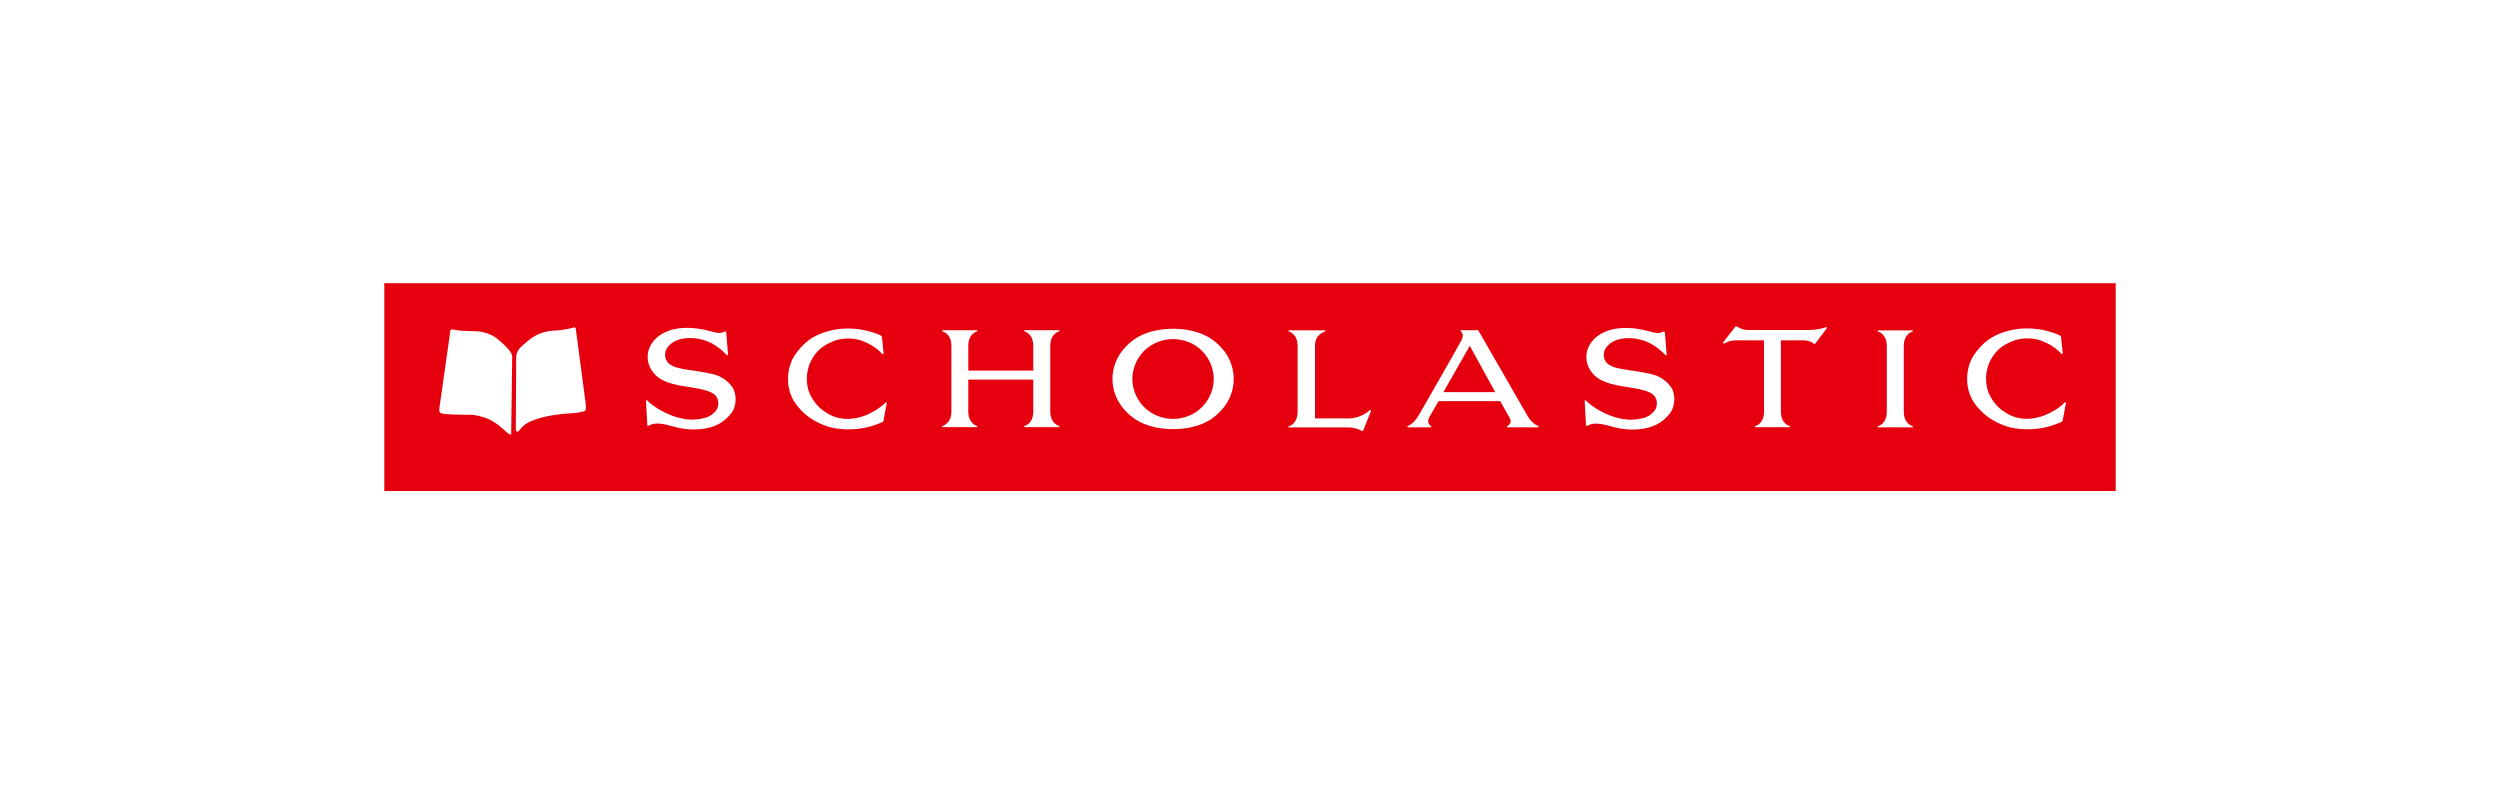 <?xml version="1.0" encoding="UTF-8"?>
<svg id="Layer_1" data-name="Layer 1" xmlns="http://www.w3.org/2000/svg" viewBox="0 0 250 80">
  <defs>
    <style>
      .cls-1 {
        fill: #e6000d;
      }
    </style>
  </defs>
  <path class="cls-1" d="m38.43,28.32v20.78h173.14v-20.78H38.43Zm12.69,14.98c0,.22-.14.19-.33.03-.24-.21-1.28-1.26-2.31-1.57-1.04-.31-1.15-.29-2.22-.29-1.03,0-1.95-.07-2.07-.12-.12-.05-.29-.07-.26-.48l1.07-7.52c.05-.33-.03-.5.52-.36.55.14,2.02.12,2.29.14.45.04,1.36.26,2,.81.64.55,1.41,1.24,1.41,1.73l-.1,7.64Zm7-2.09c-.17.05-1.41.16-1.66.17-.24.02-2.14.16-3.52.81-.39.19-.73.47-.98.81-.21.28-.38.21-.38-.14l.04-7.21c.03-.62.55-1.03.79-1.24.63-.57,1.19-.95,1.92-1.17.74-.23,1.38-.16,1.84-.24.97-.17.92-.17,1.12-.23.21-.05.28-.07.31.26l.97,7.33c.08.84-.03.72-.45.85Zm15.02.08c-.58.79-1.3,1.22-2.13,1.45-1.18.32-2.45.25-3.6-.07-1.02-.28-1.85-.49-2.5-.12-.13.08-.17.06-.18-.12-.01-.19-.13-2.01-.13-2.35,0-.12.07-.09.12-.04.36.4,1.47,1.19,2.7,1.6,1.04.34,1.94.45,3.14.13.55-.15.98-.58,1.12-.83.22-.38.21-.99-.09-1.34-.2-.23-.49-.59-2.83-.92-2.44-.34-3.12-.94-3.59-1.65-.57-.87-.49-1.86-.06-2.58.45-.76,1.13-1.13,1.72-1.36.77-.3,1.94-.41,3.21-.19,1.26.22,1.73.55,2.29.31.18-.08.28-.14.3.09.03.35.16,1.96.17,2.1,0,.16-.04.17-.15.07-.25-.24-1.09-1.14-2.36-1.49-.93-.26-1.71-.2-2.26-.06-.66.17-1.05.51-1.29.83-.36.51-.28,1.16.09,1.55.41.42,1.24.57,2.03.69.75.11,2.17.3,2.87.56.61.22,1.16.67,1.5,1.16.47.68.45,1.87-.08,2.59Zm15.24.7c-.03.17-.05.17-.2.24-.21.11-.87.35-1.43.49-1.33.32-2.93.28-4.01-.08-1.11-.37-2.38-1.05-3.3-2.46-.95-1.46-.76-3.5.06-4.69,1.11-1.6,2.23-2.07,3.35-2.38,1.19-.34,2.43-.31,3.56-.1.49.09,1.36.38,1.6.51.14.07.17.09.19.23,0,0,.14,1.32.16,1.55.01.15-.1.16-.17.07-.49-.58-1.32-1.04-1.93-1.27-.96-.37-2.17-.31-3,.05-.63.27-1.37.64-1.97,1.6-.92,1.47-.62,3.14-.21,3.84.24.42.68,1.27,1.96,1.91,1.22.61,2.52.42,3.5.04.76-.3,1.51-.78,1.98-1.25.1-.11.18-.08.15.06-.07.37-.26,1.37-.31,1.65Zm17.52.61c.08.03.08.11-.01.11h-3.42c-.09,0-.09-.08-.01-.11.8-.3.87-1.08.87-1.46v-3.18h-6.5v3.18c0,.38.08,1.16.87,1.46.08.03.08.11-.01.11h-3.42c-.09,0-.09-.08-.01-.11.8-.3.88-1.08.88-1.46v-6.55c0-.38-.08-1.16-.88-1.46-.08-.03-.08-.11.01-.11h3.42c.09,0,.09.08.01.11-.8.3-.87,1.07-.87,1.46v2.47h6.5v-2.47c0-.38-.08-1.16-.87-1.46-.08-.03-.08-.11.01-.11h3.42c.09,0,.09.08.01.11-.8.3-.87,1.07-.87,1.46v6.55c0,.38.08,1.16.87,1.46Zm17.47-4.67c0,.98-.34,2.41-1.81,3.65-1.53,1.29-3.62,1.33-4.18,1.33h-.13c-.57,0-2.65-.04-4.18-1.33-1.48-1.24-1.82-2.67-1.82-3.65v-.07c0-.98.34-2.41,1.82-3.65,1.53-1.29,3.62-1.33,4.18-1.33h.13c.56,0,2.65.04,4.18,1.33,1.48,1.24,1.81,2.67,1.81,3.65v.07Zm12.95,5.1c-.04.1-.1.09-.16.05-.38-.22-.87-.34-1.38-.34h-5.88c-.09,0-.1-.08-.01-.11.8-.29.87-1.1.87-1.48v-6.55c0-.38-.08-1.16-.87-1.46-.08-.03-.08-.11.01-.11h3.56c.09,0,.1.1.02.13-.86.33-.98.96-.98,1.44v7.24s2.16,0,3.36,0c1.2,0,2.01-.72,2.11-.81.1-.08.16-.02.12.08-.09.26-.66,1.67-.76,1.92Zm17.47-.3h-3.01c-.12,0-.1-.1-.02-.15.08-.04.51-.26.19-.82-.2-.35-.93-1.65-.93-1.65h-6.17s-.79,1.37-.95,1.67c-.1.19-.15.61.16.8.09.05.1.15,0,.15h-2.22c-.1,0-.17-.09-.01-.16.19-.08.58-.25,1.1-1.14.52-.89,4.08-7.12,4.23-7.43.14-.3.21-.61-.11-.9l.03-.08h1.74s4.67,8.11,4.94,8.58c.27.47.66.85,1.04.98.1.03.1.15-.01.15Zm13.22-1.43c-.58.79-1.3,1.22-2.13,1.45-1.18.32-2.44.25-3.6-.07-1.02-.28-1.85-.49-2.5-.12-.13.08-.17.06-.18-.12-.01-.19-.13-2.01-.13-2.35,0-.11.07-.09.12-.04.36.4,1.47,1.2,2.7,1.6,1.04.34,1.94.45,3.13.13.55-.15.98-.59,1.12-.83.21-.38.21-1-.09-1.34-.2-.23-.48-.59-2.82-.92-2.45-.35-3.12-.94-3.59-1.65-.57-.87-.49-1.86-.06-2.58.45-.76,1.13-1.13,1.72-1.36.77-.3,1.94-.41,3.21-.19,1.26.22,1.73.55,2.29.31.18-.08.28-.14.3.09.03.35.15,1.95.16,2.1.01.16-.04.17-.14.07-.25-.24-1.09-1.14-2.36-1.49-.93-.25-1.71-.2-2.26-.06-.66.17-1.05.51-1.29.83-.36.51-.28,1.16.09,1.55.41.42,1.23.56,2.03.68.74.11,2.17.3,2.87.56.61.22,1.16.67,1.5,1.16.47.68.44,1.87-.08,2.59Zm15.65-8.45c-.25.34-.88,1.18-1.12,1.49-.09.11-.13.05-.18.01-.11-.07-.34-.32-1.12-.32h-2.15v7.13c0,.38.08,1.16.87,1.45.08.03.08.11,0,.11h-3.42c-.09,0-.1-.08-.01-.11.8-.29.87-1.07.87-1.45v-7.13h-2.53c-.52,0-.83,0-1.44.31-.16.08-.17-.02-.1-.12.3-.38.92-1.17,1.22-1.57h.16c.14.1.53.35,1.12.35h5.96c.52,0,1.17-.06,1.79-.27.08-.02.17,0,.08.1Zm8.59,9.77c.08.03.08.11-.01.11h-3.42c-.09,0-.09-.08-.01-.11.8-.3.87-1.08.87-1.46v-6.55c0-.38-.08-1.16-.87-1.46-.08-.03-.07-.11.01-.11h3.42c.09,0,.09.08.01.11-.8.29-.87,1.07-.87,1.46v6.55c0,.38.08,1.16.87,1.46Zm15.03-.64c-.03.17-.05.17-.2.24-.21.11-.87.35-1.42.49-1.33.32-2.93.28-4.01-.08-1.11-.37-2.38-1.05-3.3-2.46-.95-1.46-.76-3.5.06-4.69,1.11-1.6,2.24-2.07,3.35-2.38,1.19-.34,2.43-.31,3.56-.1.49.09,1.36.38,1.59.51.14.07.17.09.2.23,0,0,.14,1.32.16,1.55.02.15-.09.16-.16.07-.49-.58-1.32-1.04-1.93-1.27-.96-.37-2.17-.31-3,.05-.63.27-1.37.64-1.97,1.6-.92,1.47-.61,3.14-.21,3.84.24.42.68,1.27,1.96,1.91,1.22.61,2.52.42,3.5.04.76-.3,1.52-.78,1.98-1.25.1-.11.18-.08.15.06-.07.37-.25,1.37-.31,1.65Z"/>
  <path class="cls-1" d="m117.36,33.91h-.11c-.83,0-2.03.33-2.88,1.21-.85.89-1.13,1.95-1.13,2.74v.07c0,.79.28,1.85,1.13,2.74.85.89,2.05,1.22,2.88,1.22h.11c.83,0,2.03-.33,2.88-1.22.85-.89,1.13-1.95,1.13-2.74v-.07c0-.79-.28-1.85-1.13-2.74-.85-.89-2.05-1.21-2.88-1.21Z"/>
  <polygon class="cls-1" points="144.34 39.21 149.52 39.21 146.98 34.58 144.34 39.21"/>
</svg>